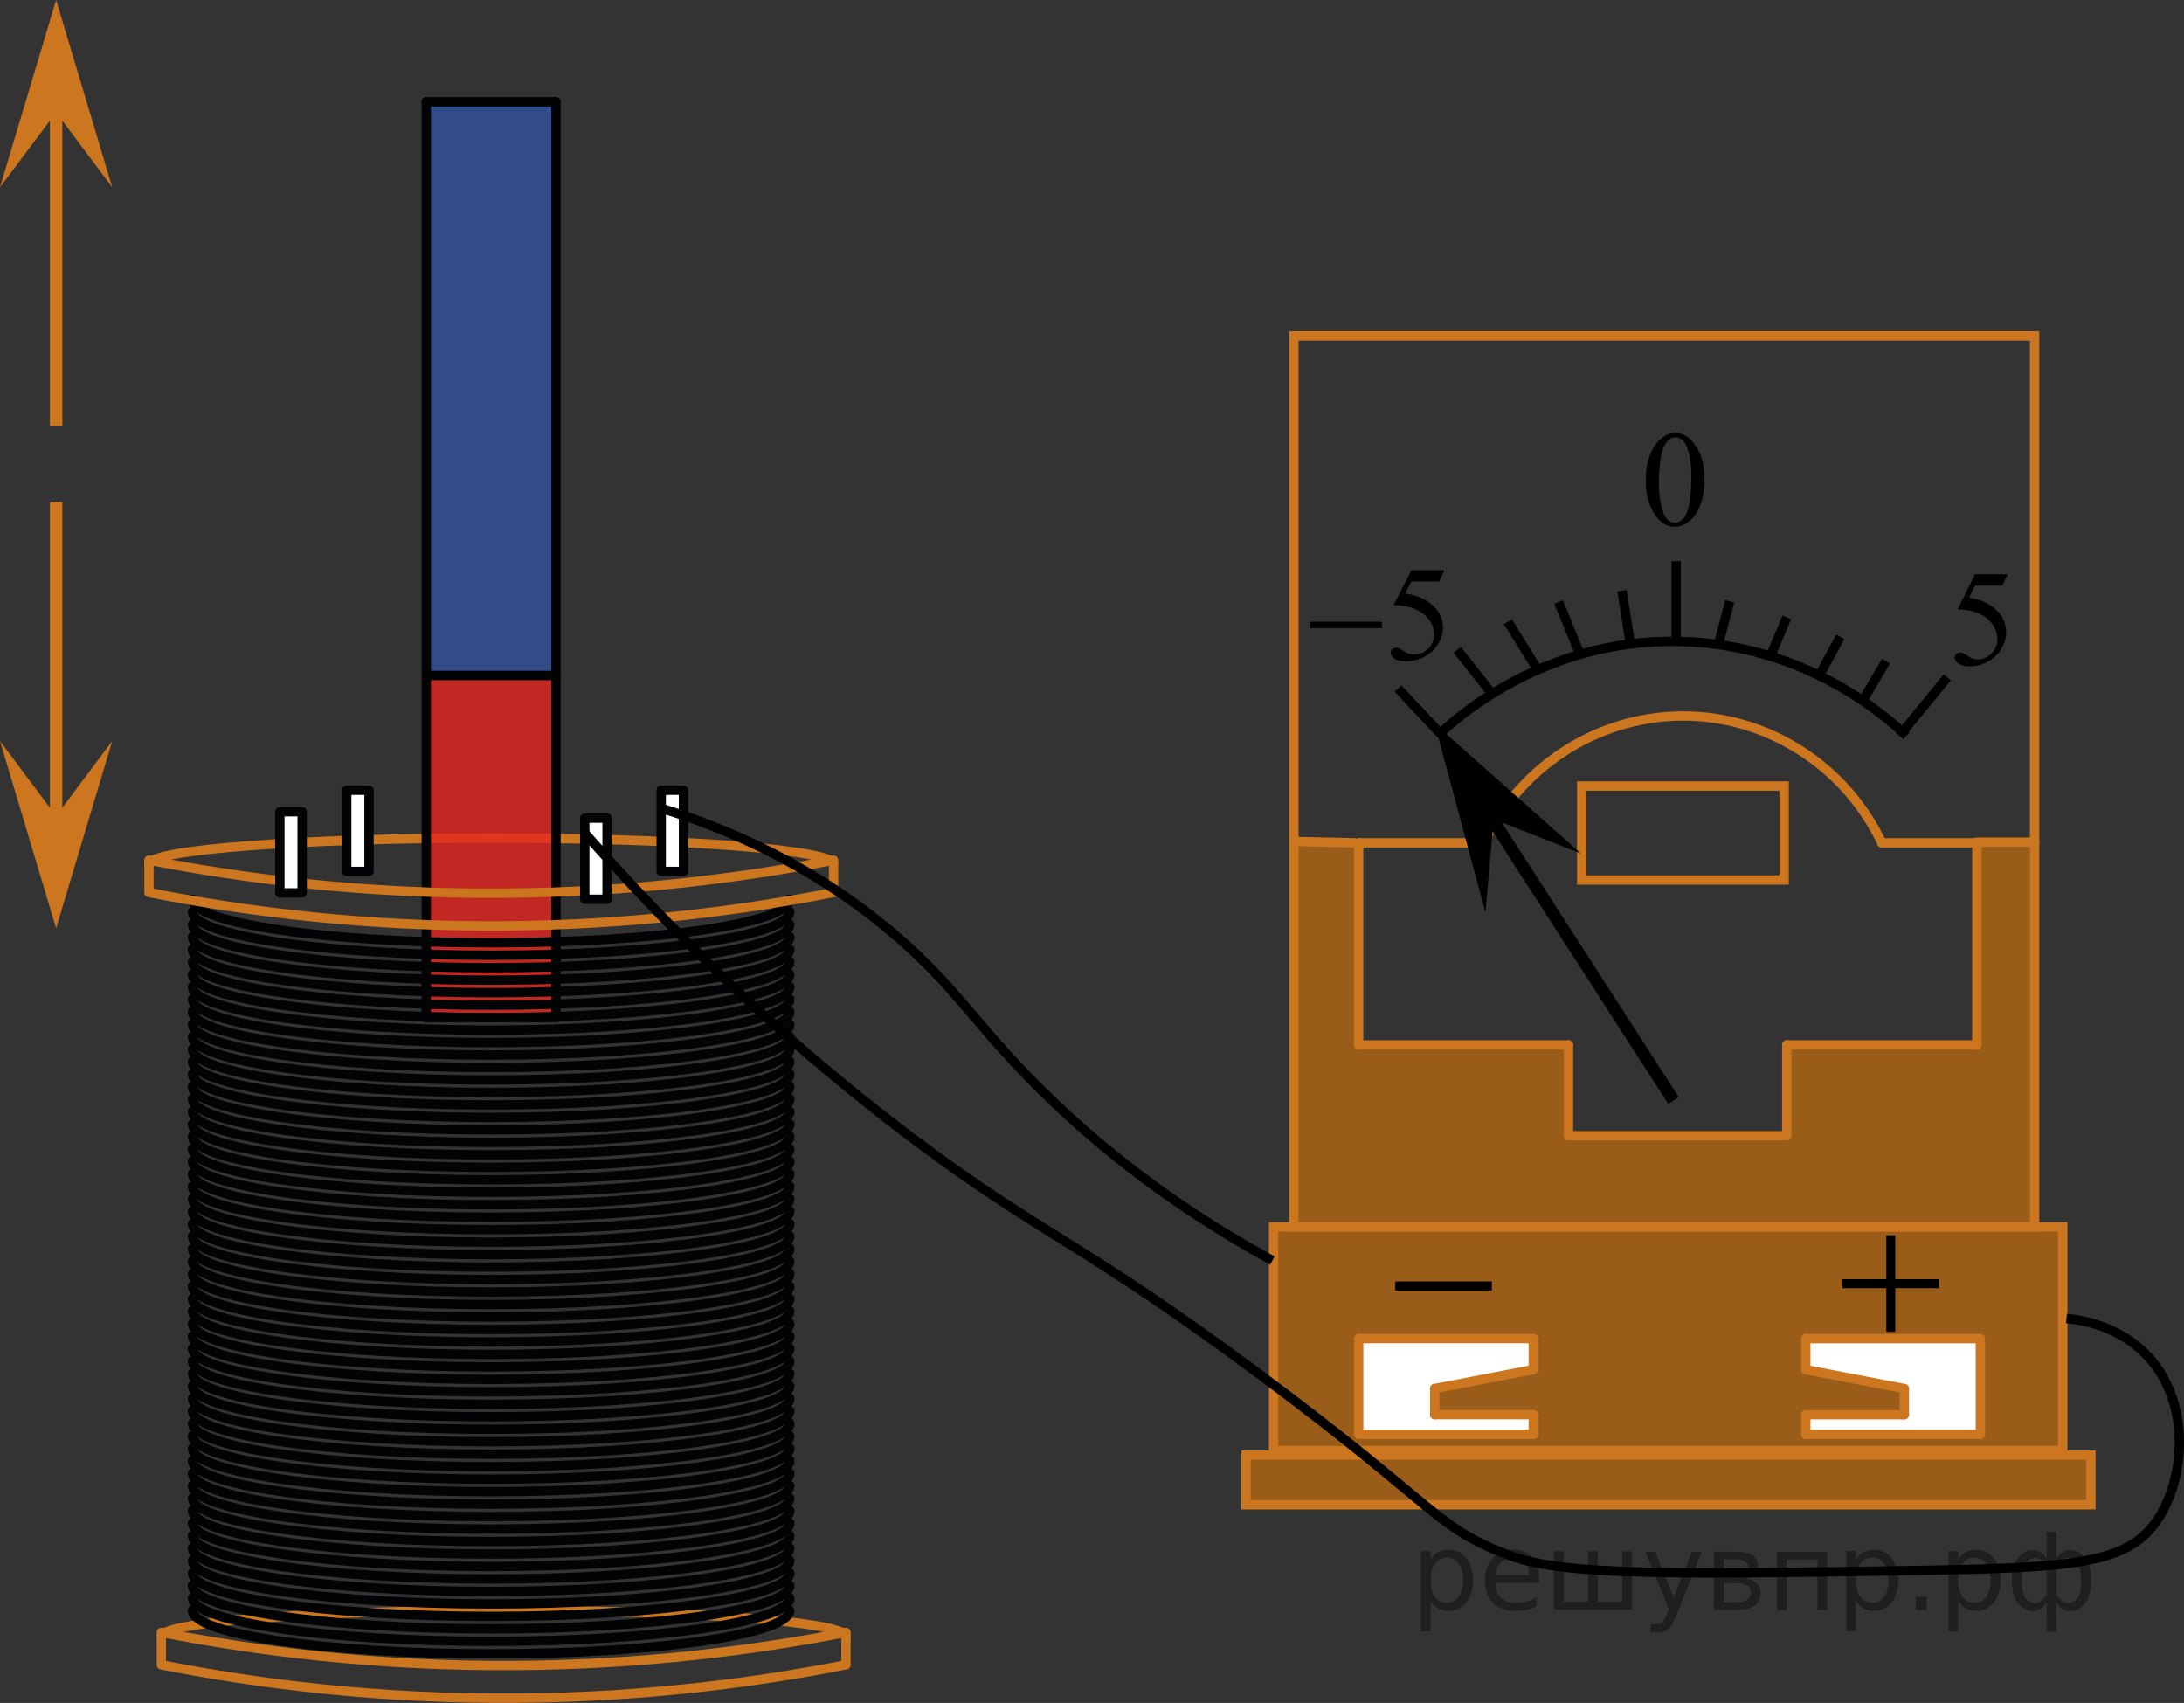<?xml version="1.0" encoding="utf-8"?>
<!-- Generator: Adobe Illustrator 27.2.0, SVG Export Plug-In . SVG Version: 6.00 Build 0)  -->
<svg version="1.1" id="Layer_1" xmlns="http://www.w3.org/2000/svg" xmlns:xlink="http://www.w3.org/1999/xlink" x="0px" y="0px"
	 width="175.112px" height="136.511px" viewBox="0 0 175.112 136.511" enable-background="new 0 0 175.112 136.511"
	 xml:space="preserve">
<rect x="0" y="0" width="175.112" height="136.511" fill="#333333" stroke="none"/>
<path fill="none" stroke="#CC761F" stroke-width="0.75" stroke-linecap="round" stroke-linejoin="round" stroke-miterlimit="10" d="
	M12.934,131.182c0-1.156,12.288-2.093,27.447-2.093s27.447,0.937,27.447,2.093"/>
<rect x="99.88" y="116.645" opacity="0.5" fill="#FF8800" width="67.743" height="3.98"/>
<rect x="102.138" y="98.335" opacity="0.5" fill="#FF8800" width="63.276" height="17.95"/>
<path opacity="0.5" fill="#FF8800" d="M103.744,67.7c1.656-0.045,3.312-0.09,4.968-0.135
	c0.075,5.399,0.15,10.797,0.226,16.195c5.608,0,11.215,0,16.823,0c0,2.426,0,4.853,0,7.279
	c5.833,0,11.667,0,17.5,0c0-2.426,0-4.853,0-7.279c5.081,0,10.162,0,15.242,0c0-5.399,0-10.797,0-16.195
	c1.543-0.129,3.086-0.258,4.629-0.386v31.175h-59.388V67.7z"/>
<path fill="none" stroke="#CC761F" stroke-width="0.75" stroke-linecap="round" stroke-linejoin="round" stroke-miterlimit="10" d="
	M11.941,69.272c0-1.156,12.288-2.093,27.447-2.093s27.447,0.937,27.447,2.093"/>
<polygon opacity="0.8" fill="#E52620" enable-background="new    " points="34.179,54.148 34.179,81.575 44.577,81.575 
	44.577,54.148 "/>
<polygon opacity="0.8" fill="#3253A0" enable-background="new    " points="34.179,8.16 34.179,54.147 44.577,54.147 
	44.577,8.16 "/>
<line fill="none" stroke="#020304" stroke-width="0.75" stroke-linecap="round" stroke-linejoin="round" stroke-miterlimit="10" x1="34.179" y1="8.159" x2="34.179" y2="81.576"/>
<line fill="none" stroke="#020304" stroke-width="0.75" stroke-linecap="round" stroke-linejoin="round" stroke-miterlimit="10" x1="44.577" y1="8.159" x2="44.577" y2="81.576"/>
<line fill="none" stroke="#020304" stroke-width="0.75" stroke-linecap="round" stroke-linejoin="round" stroke-miterlimit="10" x1="44.578" y1="81.576" x2="34.18" y2="81.576"/>
<line fill="none" stroke="#020304" stroke-width="0.75" stroke-linecap="round" stroke-linejoin="round" stroke-miterlimit="10" x1="44.577" y1="8.159" x2="34.179" y2="8.159"/>
<line fill="none" stroke="#020304" stroke-width="0.75" stroke-linecap="round" stroke-linejoin="round" stroke-miterlimit="10" x1="44.577" y1="54.148" x2="34.179" y2="54.148"/>
<path fill="none" stroke="#020304" stroke-width="0.75" stroke-linecap="round" stroke-linejoin="round" stroke-miterlimit="10" d="
	M63.327,72.088c0,1.926-10.722,3.487-23.948,3.487s-23.948-1.562-23.948-3.487"/>
<path fill="none" stroke="#020304" stroke-width="0.75" stroke-linecap="round" stroke-linejoin="round" stroke-miterlimit="10" d="
	M63.327,73.088c0,1.926-10.722,3.487-23.948,3.487s-23.948-1.562-23.948-3.487"/>
<path fill="none" stroke="#020304" stroke-width="0.75" stroke-linecap="round" stroke-linejoin="round" stroke-miterlimit="10" d="
	M63.327,74.088c0,1.926-10.722,3.487-23.948,3.487s-23.948-1.562-23.948-3.487"/>
<path fill="none" stroke="#020304" stroke-width="0.75" stroke-linecap="round" stroke-linejoin="round" stroke-miterlimit="10" d="
	M63.327,75.088c0,1.926-10.722,3.487-23.948,3.487s-23.948-1.562-23.948-3.487"/>
<path fill="none" stroke="#020304" stroke-width="0.75" stroke-linecap="round" stroke-linejoin="round" stroke-miterlimit="10" d="
	M63.327,76.088c0,1.926-10.722,3.487-23.948,3.487s-23.948-1.562-23.948-3.487"/>
<path fill="none" stroke="#020304" stroke-width="0.75" stroke-linecap="round" stroke-linejoin="round" stroke-miterlimit="10" d="
	M63.327,77.088c0,1.926-10.722,3.487-23.948,3.487s-23.948-1.562-23.948-3.487"/>
<path fill="none" stroke="#020304" stroke-width="0.75" stroke-linecap="round" stroke-linejoin="round" stroke-miterlimit="10" d="
	M63.327,78.088c0,1.926-10.722,3.487-23.948,3.487s-23.948-1.562-23.948-3.487"/>
<path fill="none" stroke="#020304" stroke-width="0.75" stroke-linecap="round" stroke-linejoin="round" stroke-miterlimit="10" d="
	M63.327,79.088c0,1.926-10.722,3.487-23.948,3.487s-23.948-1.562-23.948-3.487"/>
<path fill="none" stroke="#020304" stroke-width="0.75" stroke-linecap="round" stroke-linejoin="round" stroke-miterlimit="10" d="
	M63.327,80.088c0,1.926-10.722,3.487-23.948,3.487s-23.948-1.562-23.948-3.487"/>
<path fill="none" stroke="#020304" stroke-width="0.75" stroke-linecap="round" stroke-linejoin="round" stroke-miterlimit="10" d="
	M63.327,81.088c0,1.926-10.722,3.487-23.948,3.487s-23.948-1.562-23.948-3.487"/>
<path fill="none" stroke="#020304" stroke-width="0.75" stroke-linecap="round" stroke-linejoin="round" stroke-miterlimit="10" d="
	M63.327,82.088c0,1.926-10.722,3.487-23.948,3.487s-23.948-1.562-23.948-3.487"/>
<path fill="none" stroke="#020304" stroke-width="0.75" stroke-linecap="round" stroke-linejoin="round" stroke-miterlimit="10" d="
	M63.327,83.088c0,1.926-10.722,3.487-23.948,3.487s-23.948-1.562-23.948-3.487"/>
<path fill="none" stroke="#020304" stroke-width="0.75" stroke-linecap="round" stroke-linejoin="round" stroke-miterlimit="10" d="
	M63.327,84.088c0,1.926-10.722,3.487-23.948,3.487s-23.948-1.562-23.948-3.487"/>
<path fill="none" stroke="#020304" stroke-width="0.75" stroke-linecap="round" stroke-linejoin="round" stroke-miterlimit="10" d="
	M63.327,85.088c0,1.926-10.722,3.487-23.948,3.487s-23.948-1.562-23.948-3.487"/>
<path fill="none" stroke="#020304" stroke-width="0.75" stroke-linecap="round" stroke-linejoin="round" stroke-miterlimit="10" d="
	M63.327,86.088c0,1.926-10.722,3.487-23.948,3.487s-23.948-1.562-23.948-3.487"/>
<path fill="none" stroke="#020304" stroke-width="0.75" stroke-linecap="round" stroke-linejoin="round" stroke-miterlimit="10" d="
	M63.327,87.088c0,1.926-10.722,3.487-23.948,3.487s-23.948-1.562-23.948-3.487"/>
<path fill="none" stroke="#020304" stroke-width="0.75" stroke-linecap="round" stroke-linejoin="round" stroke-miterlimit="10" d="
	M63.327,88.088c0,1.926-10.722,3.487-23.948,3.487s-23.948-1.562-23.948-3.487"/>
<path fill="none" stroke="#020304" stroke-width="0.75" stroke-linecap="round" stroke-linejoin="round" stroke-miterlimit="10" d="
	M63.327,89.088c0,1.926-10.722,3.487-23.948,3.487s-23.948-1.562-23.948-3.487"/>
<path fill="none" stroke="#020304" stroke-width="0.75" stroke-linecap="round" stroke-linejoin="round" stroke-miterlimit="10" d="
	M63.327,90.088c0,1.926-10.722,3.487-23.948,3.487s-23.948-1.562-23.948-3.487"/>
<path fill="none" stroke="#020304" stroke-width="0.75" stroke-linecap="round" stroke-linejoin="round" stroke-miterlimit="10" d="
	M63.327,91.088c0,1.926-10.722,3.487-23.948,3.487s-23.948-1.562-23.948-3.487"/>
<path fill="none" stroke="#020304" stroke-width="0.75" stroke-linecap="round" stroke-linejoin="round" stroke-miterlimit="10" d="
	M63.327,92.088c0,1.926-10.722,3.487-23.948,3.487s-23.948-1.562-23.948-3.487"/>
<path fill="none" stroke="#020304" stroke-width="0.75" stroke-linecap="round" stroke-linejoin="round" stroke-miterlimit="10" d="
	M63.327,93.088c0,1.926-10.722,3.487-23.948,3.487s-23.948-1.562-23.948-3.487"/>
<path fill="none" stroke="#020304" stroke-width="0.75" stroke-linecap="round" stroke-linejoin="round" stroke-miterlimit="10" d="
	M63.327,94.088c0,1.926-10.722,3.487-23.948,3.487s-23.948-1.562-23.948-3.487"/>
<path fill="none" stroke="#020304" stroke-width="0.75" stroke-linecap="round" stroke-linejoin="round" stroke-miterlimit="10" d="
	M63.327,95.088c0,1.926-10.722,3.487-23.948,3.487s-23.948-1.562-23.948-3.487"/>
<path fill="none" stroke="#020304" stroke-width="0.75" stroke-linecap="round" stroke-linejoin="round" stroke-miterlimit="10" d="
	M63.327,96.088c0,1.926-10.722,3.487-23.948,3.487s-23.948-1.562-23.948-3.487"/>
<path fill="none" stroke="#020304" stroke-width="0.75" stroke-linecap="round" stroke-linejoin="round" stroke-miterlimit="10" d="
	M63.327,97.088c0,1.926-10.722,3.487-23.948,3.487s-23.948-1.562-23.948-3.487"/>
<path fill="none" stroke="#020304" stroke-width="0.75" stroke-linecap="round" stroke-linejoin="round" stroke-miterlimit="10" d="
	M63.327,98.088c0,1.926-10.722,3.487-23.948,3.487s-23.948-1.562-23.948-3.487"/>
<path fill="none" stroke="#020304" stroke-width="0.75" stroke-linecap="round" stroke-linejoin="round" stroke-miterlimit="10" d="
	M63.327,99.088c0,1.926-10.722,3.487-23.948,3.487s-23.948-1.562-23.948-3.487"/>
<path fill="none" stroke="#020304" stroke-width="0.75" stroke-linecap="round" stroke-linejoin="round" stroke-miterlimit="10" d="
	M63.327,100.088c0,1.926-10.722,3.487-23.948,3.487s-23.948-1.562-23.948-3.487"/>
<path fill="none" stroke="#020304" stroke-width="0.75" stroke-linecap="round" stroke-linejoin="round" stroke-miterlimit="10" d="
	M63.327,101.088c0,1.926-10.722,3.487-23.948,3.487s-23.948-1.562-23.948-3.487"/>
<path fill="none" stroke="#020304" stroke-width="0.75" stroke-linecap="round" stroke-linejoin="round" stroke-miterlimit="10" d="
	M63.327,102.088c0,1.926-10.722,3.487-23.948,3.487s-23.948-1.562-23.948-3.487"/>
<path fill="none" stroke="#020304" stroke-width="0.75" stroke-linecap="round" stroke-linejoin="round" stroke-miterlimit="10" d="
	M63.327,103.088c0,1.926-10.722,3.487-23.948,3.487s-23.948-1.562-23.948-3.487"/>
<path fill="none" stroke="#020304" stroke-width="0.75" stroke-linecap="round" stroke-linejoin="round" stroke-miterlimit="10" d="
	M63.327,104.088c0,1.926-10.722,3.487-23.948,3.487s-23.948-1.562-23.948-3.487"/>
<path fill="none" stroke="#020304" stroke-width="0.75" stroke-linecap="round" stroke-linejoin="round" stroke-miterlimit="10" d="
	M63.327,105.088c0,1.926-10.722,3.487-23.948,3.487s-23.948-1.562-23.948-3.487"/>
<path fill="none" stroke="#020304" stroke-width="0.75" stroke-linecap="round" stroke-linejoin="round" stroke-miterlimit="10" d="
	M63.327,106.088c0,1.926-10.722,3.487-23.948,3.487s-23.948-1.562-23.948-3.487"/>
<path fill="none" stroke="#020304" stroke-width="0.75" stroke-linecap="round" stroke-linejoin="round" stroke-miterlimit="10" d="
	M63.327,107.088c0,1.926-10.722,3.487-23.948,3.487s-23.948-1.562-23.948-3.487"/>
<path fill="none" stroke="#020304" stroke-width="0.75" stroke-linecap="round" stroke-linejoin="round" stroke-miterlimit="10" d="
	M63.327,108.088c0,1.926-10.722,3.487-23.948,3.487s-23.948-1.562-23.948-3.487"/>
<path fill="none" stroke="#020304" stroke-width="0.75" stroke-linecap="round" stroke-linejoin="round" stroke-miterlimit="10" d="
	M63.327,109.088c0,1.926-10.722,3.487-23.948,3.487s-23.948-1.562-23.948-3.487"/>
<path fill="none" stroke="#020304" stroke-width="0.75" stroke-linecap="round" stroke-linejoin="round" stroke-miterlimit="10" d="
	M63.327,110.088c0,1.926-10.722,3.487-23.948,3.487s-23.948-1.562-23.948-3.487"/>
<path fill="none" stroke="#020304" stroke-width="0.75" stroke-linecap="round" stroke-linejoin="round" stroke-miterlimit="10" d="
	M63.327,111.088c0,1.926-10.722,3.487-23.948,3.487s-23.948-1.562-23.948-3.487"/>
<path fill="none" stroke="#020304" stroke-width="0.75" stroke-linecap="round" stroke-linejoin="round" stroke-miterlimit="10" d="
	M63.327,112.088c0,1.926-10.722,3.487-23.948,3.487s-23.948-1.562-23.948-3.487"/>
<path fill="none" stroke="#020304" stroke-width="0.75" stroke-linecap="round" stroke-linejoin="round" stroke-miterlimit="10" d="
	M63.327,113.088c0,1.926-10.722,3.487-23.948,3.487s-23.948-1.562-23.948-3.487"/>
<path fill="none" stroke="#020304" stroke-width="0.75" stroke-linecap="round" stroke-linejoin="round" stroke-miterlimit="10" d="
	M63.327,114.088c0,1.926-10.722,3.487-23.948,3.487s-23.948-1.562-23.948-3.487"/>
<path fill="none" stroke="#020304" stroke-width="0.75" stroke-linecap="round" stroke-linejoin="round" stroke-miterlimit="10" d="
	M63.327,115.088c0,1.926-10.722,3.487-23.948,3.487s-23.948-1.562-23.948-3.487"/>
<path fill="none" stroke="#020304" stroke-width="0.75" stroke-linecap="round" stroke-linejoin="round" stroke-miterlimit="10" d="
	M63.327,116.088c0,1.926-10.722,3.487-23.948,3.487s-23.948-1.562-23.948-3.487"/>
<path fill="none" stroke="#020304" stroke-width="0.75" stroke-linecap="round" stroke-linejoin="round" stroke-miterlimit="10" d="
	M63.327,117.088c0,1.926-10.722,3.487-23.948,3.487s-23.948-1.562-23.948-3.487"/>
<path fill="none" stroke="#020304" stroke-width="0.75" stroke-linecap="round" stroke-linejoin="round" stroke-miterlimit="10" d="
	M63.327,118.088c0,1.926-10.722,3.487-23.948,3.487s-23.948-1.562-23.948-3.487"/>
<path fill="none" stroke="#020304" stroke-width="0.75" stroke-linecap="round" stroke-linejoin="round" stroke-miterlimit="10" d="
	M63.327,119.088c0,1.926-10.722,3.487-23.948,3.487s-23.948-1.562-23.948-3.487"/>
<path fill="none" stroke="#020304" stroke-width="0.75" stroke-linecap="round" stroke-linejoin="round" stroke-miterlimit="10" d="
	M63.327,120.088c0,1.926-10.722,3.487-23.948,3.487s-23.948-1.562-23.948-3.487"/>
<path fill="none" stroke="#020304" stroke-width="0.75" stroke-linecap="round" stroke-linejoin="round" stroke-miterlimit="10" d="
	M63.327,121.088c0,1.926-10.722,3.487-23.948,3.487s-23.948-1.562-23.948-3.487"/>
<path fill="none" stroke="#020304" stroke-width="0.75" stroke-linecap="round" stroke-linejoin="round" stroke-miterlimit="10" d="
	M63.327,122.088c0,1.926-10.722,3.487-23.948,3.487s-23.948-1.562-23.948-3.487"/>
<path fill="none" stroke="#020304" stroke-width="0.75" stroke-linecap="round" stroke-linejoin="round" stroke-miterlimit="10" d="
	M63.327,123.088c0,1.926-10.722,3.487-23.948,3.487s-23.948-1.562-23.948-3.487"/>
<path fill="none" stroke="#020304" stroke-width="0.75" stroke-linecap="round" stroke-linejoin="round" stroke-miterlimit="10" d="
	M63.327,124.088c0,1.926-10.722,3.487-23.948,3.487s-23.948-1.562-23.948-3.487"/>
<path fill="none" stroke="#020304" stroke-width="0.75" stroke-linecap="round" stroke-linejoin="round" stroke-miterlimit="10" d="
	M63.327,125.088c0,1.926-10.722,3.487-23.948,3.487s-23.948-1.562-23.948-3.487"/>
<path fill="none" stroke="#020304" stroke-width="0.75" stroke-linecap="round" stroke-linejoin="round" stroke-miterlimit="10" d="
	M63.327,126.088c0,1.926-10.722,3.487-23.948,3.487s-23.948-1.562-23.948-3.487"/>
<path fill="none" stroke="#020304" stroke-width="0.75" stroke-linecap="round" stroke-linejoin="round" stroke-miterlimit="10" d="
	M63.327,127.088c0,1.926-10.722,3.487-23.948,3.487s-23.948-1.562-23.948-3.487"/>
<path fill="none" stroke="#020304" stroke-width="0.75" stroke-linecap="round" stroke-linejoin="round" stroke-miterlimit="10" d="
	M63.327,128.089c0,1.926-10.722,3.487-23.948,3.487s-23.948-1.562-23.948-3.487"/>
<path fill="none" stroke="#020304" stroke-width="0.75" stroke-linecap="round" stroke-linejoin="round" stroke-miterlimit="10" d="
	M63.327,129.089c0,1.926-10.722,3.487-23.948,3.487s-23.948-1.562-23.948-3.487"/>
<path fill="none" stroke="#020304" stroke-width="0.75" stroke-linecap="round" stroke-linejoin="round" stroke-miterlimit="10" d="
	M39.379,37.206"/>
<polygon fill="#CC761F" points="4.5,9.006 0,15.012 4.5,0 9,15.012 "/>
<line fill="none" stroke="#CC761F" stroke-miterlimit="10" x1="4.5" y1="7.506" x2="4.5" y2="34.165"/>
<polygon fill="#CC761F" points="4.5,65.407 9,59.401 4.5,74.413 0,59.401 "/>
<line fill="none" stroke="#CC761F" stroke-miterlimit="10" x1="4.5" y1="66.907" x2="4.5" y2="40.248"/>
<rect x="103.744" y="26.919" fill="none" stroke="#CC761F" stroke-width="0.75" stroke-miterlimit="10" width="59.388" height="71.434"/>
<rect x="102.114" y="98.353" fill="none" stroke="#CC761F" stroke-width="0.75" stroke-miterlimit="10" width="63.276" height="17.931"/>
<rect x="99.905" y="116.645" fill="none" stroke="#CC761F" stroke-width="0.75" stroke-miterlimit="10" width="67.743" height="3.98"/>
<line fill="none" stroke="#CC761F" stroke-width="0.75" stroke-miterlimit="10" x1="108.711" y1="67.565" x2="103.744" y2="67.452"/>
<line fill="none" stroke="#CC761F" stroke-width="0.75" stroke-linecap="round" stroke-linejoin="round" stroke-miterlimit="10" x1="108.937" y1="83.76" x2="108.937" y2="67.565"/>
<line fill="none" stroke="#CC761F" stroke-width="0.75" stroke-linecap="round" stroke-linejoin="round" stroke-miterlimit="10" x1="125.76" y1="83.76" x2="108.937" y2="83.76"/>
<line fill="none" stroke="#CC761F" stroke-width="0.75" stroke-linecap="round" stroke-linejoin="round" stroke-miterlimit="10" x1="143.26" y1="83.76" x2="158.503" y2="83.76"/>
<line fill="none" stroke="#CC761F" stroke-width="0.75" stroke-linecap="round" stroke-linejoin="round" stroke-miterlimit="10" x1="158.503" y1="67.565" x2="158.503" y2="83.76"/>
<line fill="none" stroke="#CC761F" stroke-width="0.75" stroke-linecap="round" stroke-linejoin="round" stroke-miterlimit="10" x1="163.132" y1="67.508" x2="158.503" y2="67.508"/>
<line fill="none" stroke="#CC761F" stroke-width="0.75" stroke-linecap="round" stroke-linejoin="round" stroke-miterlimit="10" x1="125.76" y1="83.76" x2="125.76" y2="91.04"/>
<line fill="none" stroke="#CC761F" stroke-width="0.75" stroke-linecap="round" stroke-linejoin="round" stroke-miterlimit="10" x1="143.26" y1="83.76" x2="143.26" y2="91.04"/>
<path fill="#FFFFFF" d="M108.937,107.302c4.667,0,9.334,0,14,0c0,0.828,0,1.656,0,2.484
	c-2.635,0.508-5.269,1.016-7.903,1.524c0,0.696,0,1.393,0,2.089c2.635,0,5.269,0,7.903,0c0,0.527,0,1.054,0,1.581
	c-4.667,0-9.334,0-14,0"/>
<line fill="none" stroke="#CC761F" stroke-width="0.75" stroke-linecap="round" stroke-linejoin="round" stroke-miterlimit="10" x1="125.76" y1="91.04" x2="143.26" y2="91.04"/>
<line fill="none" stroke="#CC761F" stroke-width="0.75" stroke-linecap="round" stroke-linejoin="round" stroke-miterlimit="10" x1="108.937" y1="107.641" x2="108.937" y2="114.98"/>
<line fill="none" stroke="#CC761F" stroke-width="0.75" stroke-linecap="round" stroke-linejoin="round" stroke-miterlimit="10" x1="122.938" y1="114.98" x2="108.937" y2="114.98"/>
<line fill="none" stroke="#CC761F" stroke-width="0.75" stroke-linecap="round" stroke-linejoin="round" stroke-miterlimit="10" x1="122.938" y1="107.302" x2="108.937" y2="107.302"/>
<line fill="none" stroke="#CC761F" stroke-width="0.75" stroke-linecap="round" stroke-linejoin="round" stroke-miterlimit="10" x1="115.034" y1="111.311" x2="115.034" y2="113.399"/>
<line fill="none" stroke="#CC761F" stroke-width="0.75" stroke-linecap="round" stroke-linejoin="round" stroke-miterlimit="10" x1="122.938" y1="109.786" x2="115.034" y2="111.311"/>
<line fill="none" stroke="#CC761F" stroke-width="0.75" stroke-linecap="round" stroke-linejoin="round" stroke-miterlimit="10" x1="122.938" y1="114.98" x2="122.938" y2="113.399"/>
<line fill="none" stroke="#CC761F" stroke-width="0.75" stroke-linecap="round" stroke-linejoin="round" stroke-miterlimit="10" x1="115.034" y1="113.399" x2="122.938" y2="113.399"/>
<line fill="none" stroke="#CC761F" stroke-width="0.75" stroke-linecap="round" stroke-linejoin="round" stroke-miterlimit="10" x1="122.938" y1="109.786" x2="122.938" y2="107.302"/>
<path fill="#FFFFFF" d="M158.785,107.302c-4.667,0-9.334,0-14,0c0,0.828,0,1.656,0,2.484
	c2.635,0.508,5.269,1.016,7.903,1.524c0,0.696,0,1.393,0,2.089c-2.635,0-5.269,0-7.903,0c0,0.527,0,1.054,0,1.581
	c4.667,0,9.334,0,14,0"/>
<line fill="none" stroke="#CC761F" stroke-width="0.75" stroke-linecap="round" stroke-linejoin="round" stroke-miterlimit="10" x1="158.785" y1="107.646" x2="158.785" y2="114.985"/>
<line fill="none" stroke="#CC761F" stroke-width="0.75" stroke-linecap="round" stroke-linejoin="round" stroke-miterlimit="10" x1="144.785" y1="114.985" x2="158.785" y2="114.985"/>
<line fill="none" stroke="#CC761F" stroke-width="0.75" stroke-linecap="round" stroke-linejoin="round" stroke-miterlimit="10" x1="144.785" y1="107.307" x2="158.785" y2="107.307"/>
<line fill="none" stroke="#CC761F" stroke-width="0.75" stroke-linecap="round" stroke-linejoin="round" stroke-miterlimit="10" x1="152.688" y1="111.315" x2="152.688" y2="113.404"/>
<line fill="none" stroke="#CC761F" stroke-width="0.75" stroke-linecap="round" stroke-linejoin="round" stroke-miterlimit="10" x1="144.785" y1="109.791" x2="152.688" y2="111.315"/>
<line fill="none" stroke="#CC761F" stroke-width="0.75" stroke-linecap="round" stroke-linejoin="round" stroke-miterlimit="10" x1="144.785" y1="114.985" x2="144.785" y2="113.404"/>
<line fill="none" stroke="#CC761F" stroke-width="0.75" stroke-linecap="round" stroke-linejoin="round" stroke-miterlimit="10" x1="152.688" y1="113.404" x2="144.785" y2="113.404"/>
<line fill="none" stroke="#CC761F" stroke-width="0.75" stroke-linecap="round" stroke-linejoin="round" stroke-miterlimit="10" x1="144.785" y1="109.791" x2="144.785" y2="107.307"/>
<path fill="none" stroke="#000000" stroke-width="0.75" stroke-miterlimit="10" d="M115.26,58.984
	c1.34-1.28,8.45-7.815,19.42-7.565c10.181,0.232,16.697,6.148,18.178,7.565"/>
<line fill="none" stroke="#000000" stroke-width="0.75" stroke-miterlimit="10" x1="112.099" y1="55.198" x2="115.655" y2="58.984"/>
<line fill="none" stroke="#000000" stroke-width="0.75" stroke-miterlimit="10" x1="116.841" y1="52.097" x2="119.641" y2="55.618"/>
<line fill="none" stroke="#000000" stroke-width="0.75" stroke-miterlimit="10" x1="120.905" y1="49.839" x2="123.389" y2="53.858"/>
<line fill="none" stroke="#000000" stroke-width="0.75" stroke-miterlimit="10" x1="124.97" y1="48.258" x2="126.687" y2="52.461"/>
<line fill="none" stroke="#000000" stroke-width="0.75" stroke-miterlimit="10" x1="130.05" y1="47.355" x2="130.725" y2="51.624"/>
<line fill="none" stroke="#000000" stroke-width="0.75" stroke-miterlimit="10" x1="134.397" y1="44.984" x2="134.397" y2="51.419"/>
<line fill="none" stroke="#000000" stroke-width="0.75" stroke-miterlimit="10" x1="138.688" y1="48.202" x2="137.728" y2="51.848"/>
<line fill="none" stroke="#000000" stroke-width="0.75" stroke-miterlimit="10" x1="143.26" y1="49.489" x2="141.961" y2="52.608"/>
<line fill="none" stroke="#000000" stroke-width="0.75" stroke-miterlimit="10" x1="147.551" y1="51.049" x2="145.871" y2="54.16"/>
<line fill="none" stroke="#000000" stroke-width="0.75" stroke-miterlimit="10" x1="151.22" y1="53" x2="149.35" y2="56.172"/>
<line fill="none" stroke="#000000" stroke-width="0.75" stroke-miterlimit="10" x1="156.132" y1="54.298" x2="152.293" y2="58.984"/>
<rect x="126.819" y="63.01" fill="none" stroke="#CC761F" stroke-width="0.75" stroke-miterlimit="10" width="16.23" height="7.533"/>
<line fill="none" stroke="#CC761F" stroke-width="0.75" stroke-linecap="round" stroke-linejoin="round" stroke-miterlimit="10" x1="108.937" y1="67.565" x2="118.986" y2="67.565"/>
<line fill="none" stroke="#CC761F" stroke-width="0.75" stroke-linecap="round" stroke-linejoin="round" stroke-miterlimit="10" x1="158.503" y1="67.565" x2="150.881" y2="67.565"/>
<path fill="none" stroke="#CC761F" stroke-width="0.75" stroke-linecap="round" stroke-linejoin="round" stroke-miterlimit="10" d="
	M118.986,67.565c3.029-6.373,9.523-10.372,16.484-10.162c6.588,0.2,12.556,4.138,15.412,10.162"/>
<g>
	<g>
		<defs>
			<rect id="SVGID_1_" x="102.931" y="43.025" width="15" height="12.72"/>
		</defs>
		<clipPath id="SVGID_00000036222365497954973890000018218921997536847761_">
			<use xlink:href="#SVGID_1_"  overflow="visible"/>
		</clipPath>
		<g clip-path="url(#SVGID_00000036222365497954973890000018218921997536847761_)">
		</g>
	</g>
	<g>
		<defs>
			<polygon id="SVGID_00000084522346260878236210000014784828122510792077_" points="102.991,55.835 118.241,55.835 
				118.241,43.035 102.991,43.035 102.991,55.835 			"/>
		</defs>
		<clipPath id="SVGID_00000049182334946539909140000004062479755192070292_">
			<use xlink:href="#SVGID_00000084522346260878236210000014784828122510792077_"  overflow="visible"/>
		</clipPath>
		<g clip-path="url(#SVGID_00000049182334946539909140000004062479755192070292_)">
			<path d="M115.817,45.715l-0.426,0.899h-2.228l-0.485,0.962c0.965,0.138,1.728,0.485,2.293,1.042
				c0.484,0.479,0.727,1.044,0.727,1.692c0,0.377-0.079,0.726-0.237,1.047s-0.358,0.594-0.599,0.819
				s-0.508,0.407-0.803,0.545c-0.418,0.194-0.848,0.291-1.288,0.291c-0.444,0-0.768-0.073-0.97-0.22
				s-0.303-0.308-0.303-0.483c0-0.099,0.042-0.186,0.126-0.262c0.083-0.076,0.189-0.114,0.316-0.114
				c0.095,0,0.178,0.015,0.248,0.043c0.071,0.027,0.192,0.1,0.363,0.217c0.273,0.183,0.55,0.274,0.83,0.274
				c0.426,0,0.8-0.156,1.122-0.468c0.322-0.312,0.483-0.692,0.483-1.14c0-0.434-0.144-0.838-0.432-1.214
				c-0.287-0.376-0.685-0.665-1.19-0.87c-0.397-0.158-0.938-0.25-1.621-0.275l1.419-2.787H115.817z"/>
		</g>
		<g clip-path="url(#SVGID_00000049182334946539909140000004062479755192070292_)">
			<path d="M105.063,49.84h5.733v0.524h-5.733V49.84z"/>
		</g>
	</g>
</g>
<g>
	<defs>
		<polygon id="SVGID_00000127037367729956448840000003567924098226942391_" points="129.897,45.096 138.897,45.096 
			138.897,32.145 129.897,32.145 129.897,45.096 		"/>
	</defs>
	<clipPath id="SVGID_00000008866164698747634680000002997225713010885054_">
		<use xlink:href="#SVGID_00000127037367729956448840000003567924098226942391_"  overflow="visible"/>
	</clipPath>
	<g clip-path="url(#SVGID_00000008866164698747634680000002997225713010885054_)">
		<path d="M131.953,38.52c0-0.827,0.125-1.54,0.376-2.137c0.25-0.598,0.583-1.042,0.999-1.335
			c0.322-0.232,0.655-0.348,0.999-0.348c0.559,0,1.06,0.283,1.504,0.851c0.555,0.703,0.832,1.655,0.832,2.857
			c0,0.842-0.121,1.557-0.365,2.146c-0.243,0.589-0.554,1.016-0.932,1.282s-0.742,0.398-1.093,0.398
			c-0.695,0-1.273-0.408-1.735-1.225C132.148,40.32,131.953,39.49,131.953,38.52z M133.005,38.654
			c0,0.999,0.123,1.814,0.37,2.445c0.204,0.532,0.509,0.797,0.913,0.797c0.193,0,0.395-0.086,0.602-0.26
			c0.208-0.173,0.365-0.463,0.473-0.869c0.165-0.614,0.247-1.478,0.247-2.595c0-0.828-0.086-1.518-0.258-2.071
			c-0.129-0.41-0.295-0.701-0.499-0.872c-0.147-0.118-0.324-0.176-0.532-0.176c-0.243,0-0.46,0.109-0.649,0.326
			c-0.258,0.296-0.434,0.762-0.526,1.397C133.051,37.411,133.005,38.037,133.005,38.654z"/>
	</g>
</g>
<g>
	<defs>
		<polygon id="SVGID_00000121263744118276862120000003312374294331255946_" points="154.692,56.273 163.692,56.273 
			163.692,43.323 154.692,43.323 154.692,56.273 		"/>
	</defs>
	<clipPath id="SVGID_00000067212508506697529390000013278534245270590373_">
		<use xlink:href="#SVGID_00000121263744118276862120000003312374294331255946_"  overflow="visible"/>
	</clipPath>
	<g clip-path="url(#SVGID_00000067212508506697529390000013278534245270590373_)">
		<path d="M160.968,46.027l-0.419,0.91h-2.191l-0.477,0.974c0.948,0.139,1.7,0.491,2.256,1.054
			c0.476,0.485,0.714,1.056,0.714,1.712c0,0.381-0.078,0.735-0.233,1.059c-0.156,0.325-0.352,0.601-0.588,0.83
			c-0.236,0.228-0.5,0.412-0.79,0.551c-0.411,0.196-0.834,0.294-1.268,0.294c-0.436,0-0.755-0.074-0.953-0.222
			c-0.199-0.148-0.298-0.311-0.298-0.489c0-0.1,0.041-0.189,0.123-0.265c0.083-0.077,0.186-0.115,0.311-0.115
			c0.094,0,0.175,0.014,0.244,0.043c0.07,0.029,0.19,0.102,0.357,0.22c0.269,0.185,0.541,0.278,0.816,0.278
			c0.419,0,0.787-0.158,1.103-0.473c0.317-0.316,0.476-0.7,0.476-1.153c0-0.439-0.142-0.848-0.424-1.228
			c-0.283-0.38-0.674-0.673-1.171-0.88c-0.391-0.161-0.922-0.253-1.596-0.278l1.397-2.82H160.968z"/>
	</g>
</g>
<g>
	<defs>
		<polygon id="SVGID_00000070798724942592965340000005256290156689315753_" points="109.072,109.782 122.803,109.782 
			122.803,98.673 109.072,98.673 109.072,109.782 		"/>
	</defs>
	<clipPath id="SVGID_00000029748885162269749150000006790478524953935008_">
		<use xlink:href="#SVGID_00000070798724942592965340000005256290156689315753_"  overflow="visible"/>
	</clipPath>
	<g clip-path="url(#SVGID_00000029748885162269749150000006790478524953935008_)">
		<path d="M111.87,102.719h7.743v0.738h-7.743V102.719z"/>
	</g>
</g>
<g>
	<defs>
		<polygon id="SVGID_00000087401692296881909450000014202277123209011131_" points="144.919,109.513 158.65,109.513 
			158.65,95.782 144.919,95.782 144.919,109.513 		"/>
	</defs>
	<clipPath id="SVGID_00000076586693319241327170000011582885315689726091_">
		<use xlink:href="#SVGID_00000087401692296881909450000014202277123209011131_"  overflow="visible"/>
	</clipPath>
	<g clip-path="url(#SVGID_00000076586693319241327170000011582885315689726091_)">
		<path d="M151.24,99.022h0.723v3.525h3.503v0.716h-3.503v3.503h-0.723v-3.503h-3.519v-0.716h3.519V99.022z"/>
	</g>
</g>
<polygon points="119.769,65.676 119.099,73.15 115.034,58.015 126.754,68.419 "/>
<line fill="none" stroke="#000000" stroke-miterlimit="10" x1="134.18" y1="88.219" x2="117.931" y2="63.01"/>
<path fill="none" stroke="#CC761F" stroke-width="0.75" stroke-linecap="round" stroke-linejoin="round" stroke-miterlimit="10" d="
	M66.835,71.545c-7.244,1.428-16.123,2.592-26.277,2.676c-11.175,0.092-20.871-1.149-28.617-2.676
	c0-0.864,0-1.729,0-2.593c7.67,1.497,17.231,2.713,28.234,2.652c10.316-0.057,19.328-1.221,26.66-2.652
	C66.835,69.816,66.835,70.68,66.835,71.545z"/>
<rect x="22.439" y="65.07" fill="#FFFFFF" stroke="#020304" stroke-width="0.75" stroke-linecap="round" stroke-linejoin="round" stroke-miterlimit="10" width="1.787" height="6.506"/>
<rect x="27.801" y="63.349" fill="#FFFFFF" stroke="#020304" stroke-width="0.75" stroke-linecap="round" stroke-linejoin="round" stroke-miterlimit="10" width="1.787" height="6.506"/>
<rect x="46.886" y="65.583" fill="#FFFFFF" stroke="#020304" stroke-width="0.75" stroke-linecap="round" stroke-linejoin="round" stroke-miterlimit="10" width="1.787" height="6.506"/>
<rect x="53.014" y="63.349" fill="#FFFFFF" stroke="#020304" stroke-width="0.75" stroke-linecap="round" stroke-linejoin="round" stroke-miterlimit="10" width="1.787" height="6.506"/>
<path fill="none" stroke="#000000" stroke-width="0.75" stroke-miterlimit="10" d="M53.014,64.795
	c5.062,1.547,12.281,4.488,19.16,10.508c4.447,3.893,5.917,6.59,10.518,11.279
	c3.986,4.062,10.166,9.459,19.327,14.468"/>
<path fill="none" stroke="#000000" stroke-width="0.75" stroke-miterlimit="10" d="M46.886,66.777
	c10.168,11.558,19.593,19.445,26.377,24.541c10.274,7.717,13.345,8.171,27.709,18.839
	c14.509,10.776,14.064,12.309,20.152,14.566c4.36,1.617,13.881,1.488,32.747,1.165
	c12.372-0.212,16.595-0.527,18.989-3.884c2.364-3.315,2.838-9.446-0.581-13.207
	c-2.272-2.499-5.386-2.986-6.588-3.107"/>
<path fill="none" stroke="#CC761F" stroke-width="0.75" stroke-linecap="round" stroke-linejoin="round" stroke-miterlimit="10" d="
	M67.828,133.455c-7.244,1.428-16.123,2.592-26.277,2.676c-11.175,0.092-20.871-1.149-28.617-2.676
	c0-0.864,0-1.729,0-2.593c7.67,1.497,17.231,2.713,28.234,2.652c10.316-0.057,19.328-1.221,26.66-2.652
	C67.828,131.726,67.828,132.59,67.828,133.455z"/>
<g style="stroke:none;fill:#000;fill-opacity:0.40"><path d="m 114.7,128.3 v 2.48 h -0.77 v -6.44 h 0.77 v 0.71 q 0.24,-0.42 0.61,-0.62 0.37,-0.20 0.88,-0.20 0.85,0 1.38,0.68 0.53,0.68 0.53,1.77 0,1.10 -0.53,1.77 -0.53,0.68 -1.38,0.68 -0.51,0 -0.88,-0.20 -0.37,-0.20 -0.61,-0.62 z m 2.61,-1.63 q 0,-0.85 -0.35,-1.32 -0.35,-0.48 -0.95,-0.48 -0.61,0 -0.96,0.48 -0.35,0.48 -0.35,1.32 0,0.85 0.35,1.33 0.35,0.48 0.96,0.48 0.61,0 0.95,-0.48 0.35,-0.48 0.35,-1.33 z"/><path d="m 123.4,126.5 v 0.38 h -3.52 q 0.05,0.79 0.47,1.21 0.43,0.41 1.19,0.41 0.44,0 0.85,-0.11 0.42,-0.11 0.82,-0.33 v 0.72 q -0.41,0.17 -0.85,0.27 -0.43,0.09 -0.88,0.09 -1.12,0 -1.77,-0.65 -0.65,-0.65 -0.65,-1.76 0,-1.15 0.62,-1.82 0.62,-0.68 1.67,-0.68 0.94,0 1.49,0.61 0.55,0.60 0.55,1.65 z m -0.77,-0.23 q -0.01,-0.63 -0.35,-1.00 -0.34,-0.38 -0.91,-0.38 -0.64,0 -1.03,0.36 -0.38,0.36 -0.44,1.02 z"/><path d="m 128.1,128.4 h 1.98 v -4.05 h 0.77 v 4.67 h -6.26 v -4.67 h 0.77 v 4.05 h 1.97 v -4.05 h 0.77 z"/><path d="m 134.4,129.5 q -0.33,0.83 -0.63,1.09 -0.31,0.25 -0.82,0.25 h -0.61 v -0.64 h 0.45 q 0.32,0 0.49,-0.15 0.17,-0.15 0.39,-0.71 l 0.14,-0.35 -1.89,-4.59 h 0.81 l 1.46,3.65 1.46,-3.65 h 0.81 z"/><path d="m 138.2,126.9 v 1.54 h 1.09 q 0.53,0 0.80,-0.20 0.28,-0.20 0.28,-0.57 0,-0.38 -0.28,-0.57 -0.28,-0.20 -0.80,-0.20 z m 0,-1.90 v 1.29 h 1.01 q 0.43,0 0.71,-0.17 0.28,-0.17 0.28,-0.48 0,-0.31 -0.28,-0.47 -0.28,-0.17 -0.71,-0.17 z m -0.77,-0.61 h 1.82 q 0.82,0 1.26,0.30 0.44,0.30 0.44,0.85 0,0.43 -0.23,0.68 -0.23,0.25 -0.67,0.31 0.53,0.10 0.82,0.42 0.29,0.32 0.29,0.79 0,0.62 -0.48,0.97 -0.48,0.34 -1.37,0.34 h -1.90 z"/><path d="m 146.5,124.4 v 4.67 h -0.77 v -4.05 h -2.49 v 4.05 h -0.77 v -4.67 z"/><path d="m 148.8,128.3 v 2.48 h -0.77 v -6.44 h 0.77 v 0.71 q 0.24,-0.42 0.61,-0.62 0.37,-0.20 0.88,-0.20 0.85,0 1.38,0.68 0.53,0.68 0.53,1.77 0,1.10 -0.53,1.77 -0.53,0.68 -1.38,0.68 -0.51,0 -0.88,-0.20 -0.37,-0.20 -0.61,-0.62 z m 2.61,-1.63 q 0,-0.85 -0.35,-1.32 -0.35,-0.48 -0.95,-0.48 -0.61,0 -0.96,0.48 -0.35,0.48 -0.35,1.32 0,0.85 0.35,1.33 0.35,0.48 0.96,0.48 0.61,0 0.95,-0.48 0.35,-0.48 0.35,-1.33 z"/><path d="m 153.6,128.0 h 0.88 v 1.06 h -0.88 z"/><path d="m 157.0,128.3 v 2.48 h -0.77 v -6.44 h 0.77 v 0.71 q 0.24,-0.42 0.61,-0.62 0.37,-0.20 0.88,-0.20 0.85,0 1.38,0.68 0.53,0.68 0.53,1.77 0,1.10 -0.53,1.77 -0.53,0.68 -1.38,0.68 -0.51,0 -0.88,-0.20 -0.37,-0.20 -0.61,-0.62 z m 2.61,-1.63 q 0,-0.85 -0.35,-1.32 -0.35,-0.48 -0.95,-0.48 -0.61,0 -0.96,0.48 -0.35,0.48 -0.35,1.32 0,0.85 0.35,1.33 0.35,0.48 0.96,0.48 0.61,0 0.95,-0.48 0.35,-0.48 0.35,-1.33 z"/><path d="m 162.1,126.7 q 0,0.98 0.30,1.40 0.30,0.41 0.82,0.41 0.41,0 0.88,-0.70 v -2.22 q -0.47,-0.70 -0.88,-0.70 -0.51,0 -0.82,0.42 -0.30,0.41 -0.30,1.39 z m 2,4.10 v -2.37 q -0.24,0.39 -0.51,0.55 -0.27,0.16 -0.62,0.16 -0.70,0 -1.18,-0.64 -0.48,-0.65 -0.48,-1.79 0,-1.15 0.48,-1.80 0.49,-0.66 1.18,-0.66 0.35,0 0.62,0.16 0.28,0.16 0.51,0.55 v -2.15 h 0.77 v 2.15 q 0.24,-0.39 0.51,-0.55 0.28,-0.16 0.62,-0.16 0.70,0 1.18,0.66 0.49,0.66 0.49,1.80 0,1.15 -0.49,1.79 -0.48,0.64 -1.18,0.64 -0.35,0 -0.62,-0.16 -0.27,-0.16 -0.51,-0.55 v 2.37 z m 2.77,-4.10 q 0,-0.98 -0.30,-1.39 -0.30,-0.42 -0.81,-0.42 -0.41,0 -0.88,0.70 v 2.22 q 0.47,0.70 0.88,0.70 0.51,0 0.81,-0.41 0.30,-0.42 0.30,-1.40 z"/></g></svg>

<!--File created and owned by https://sdamgia.ru. Copying is prohibited. All rights reserved.-->
